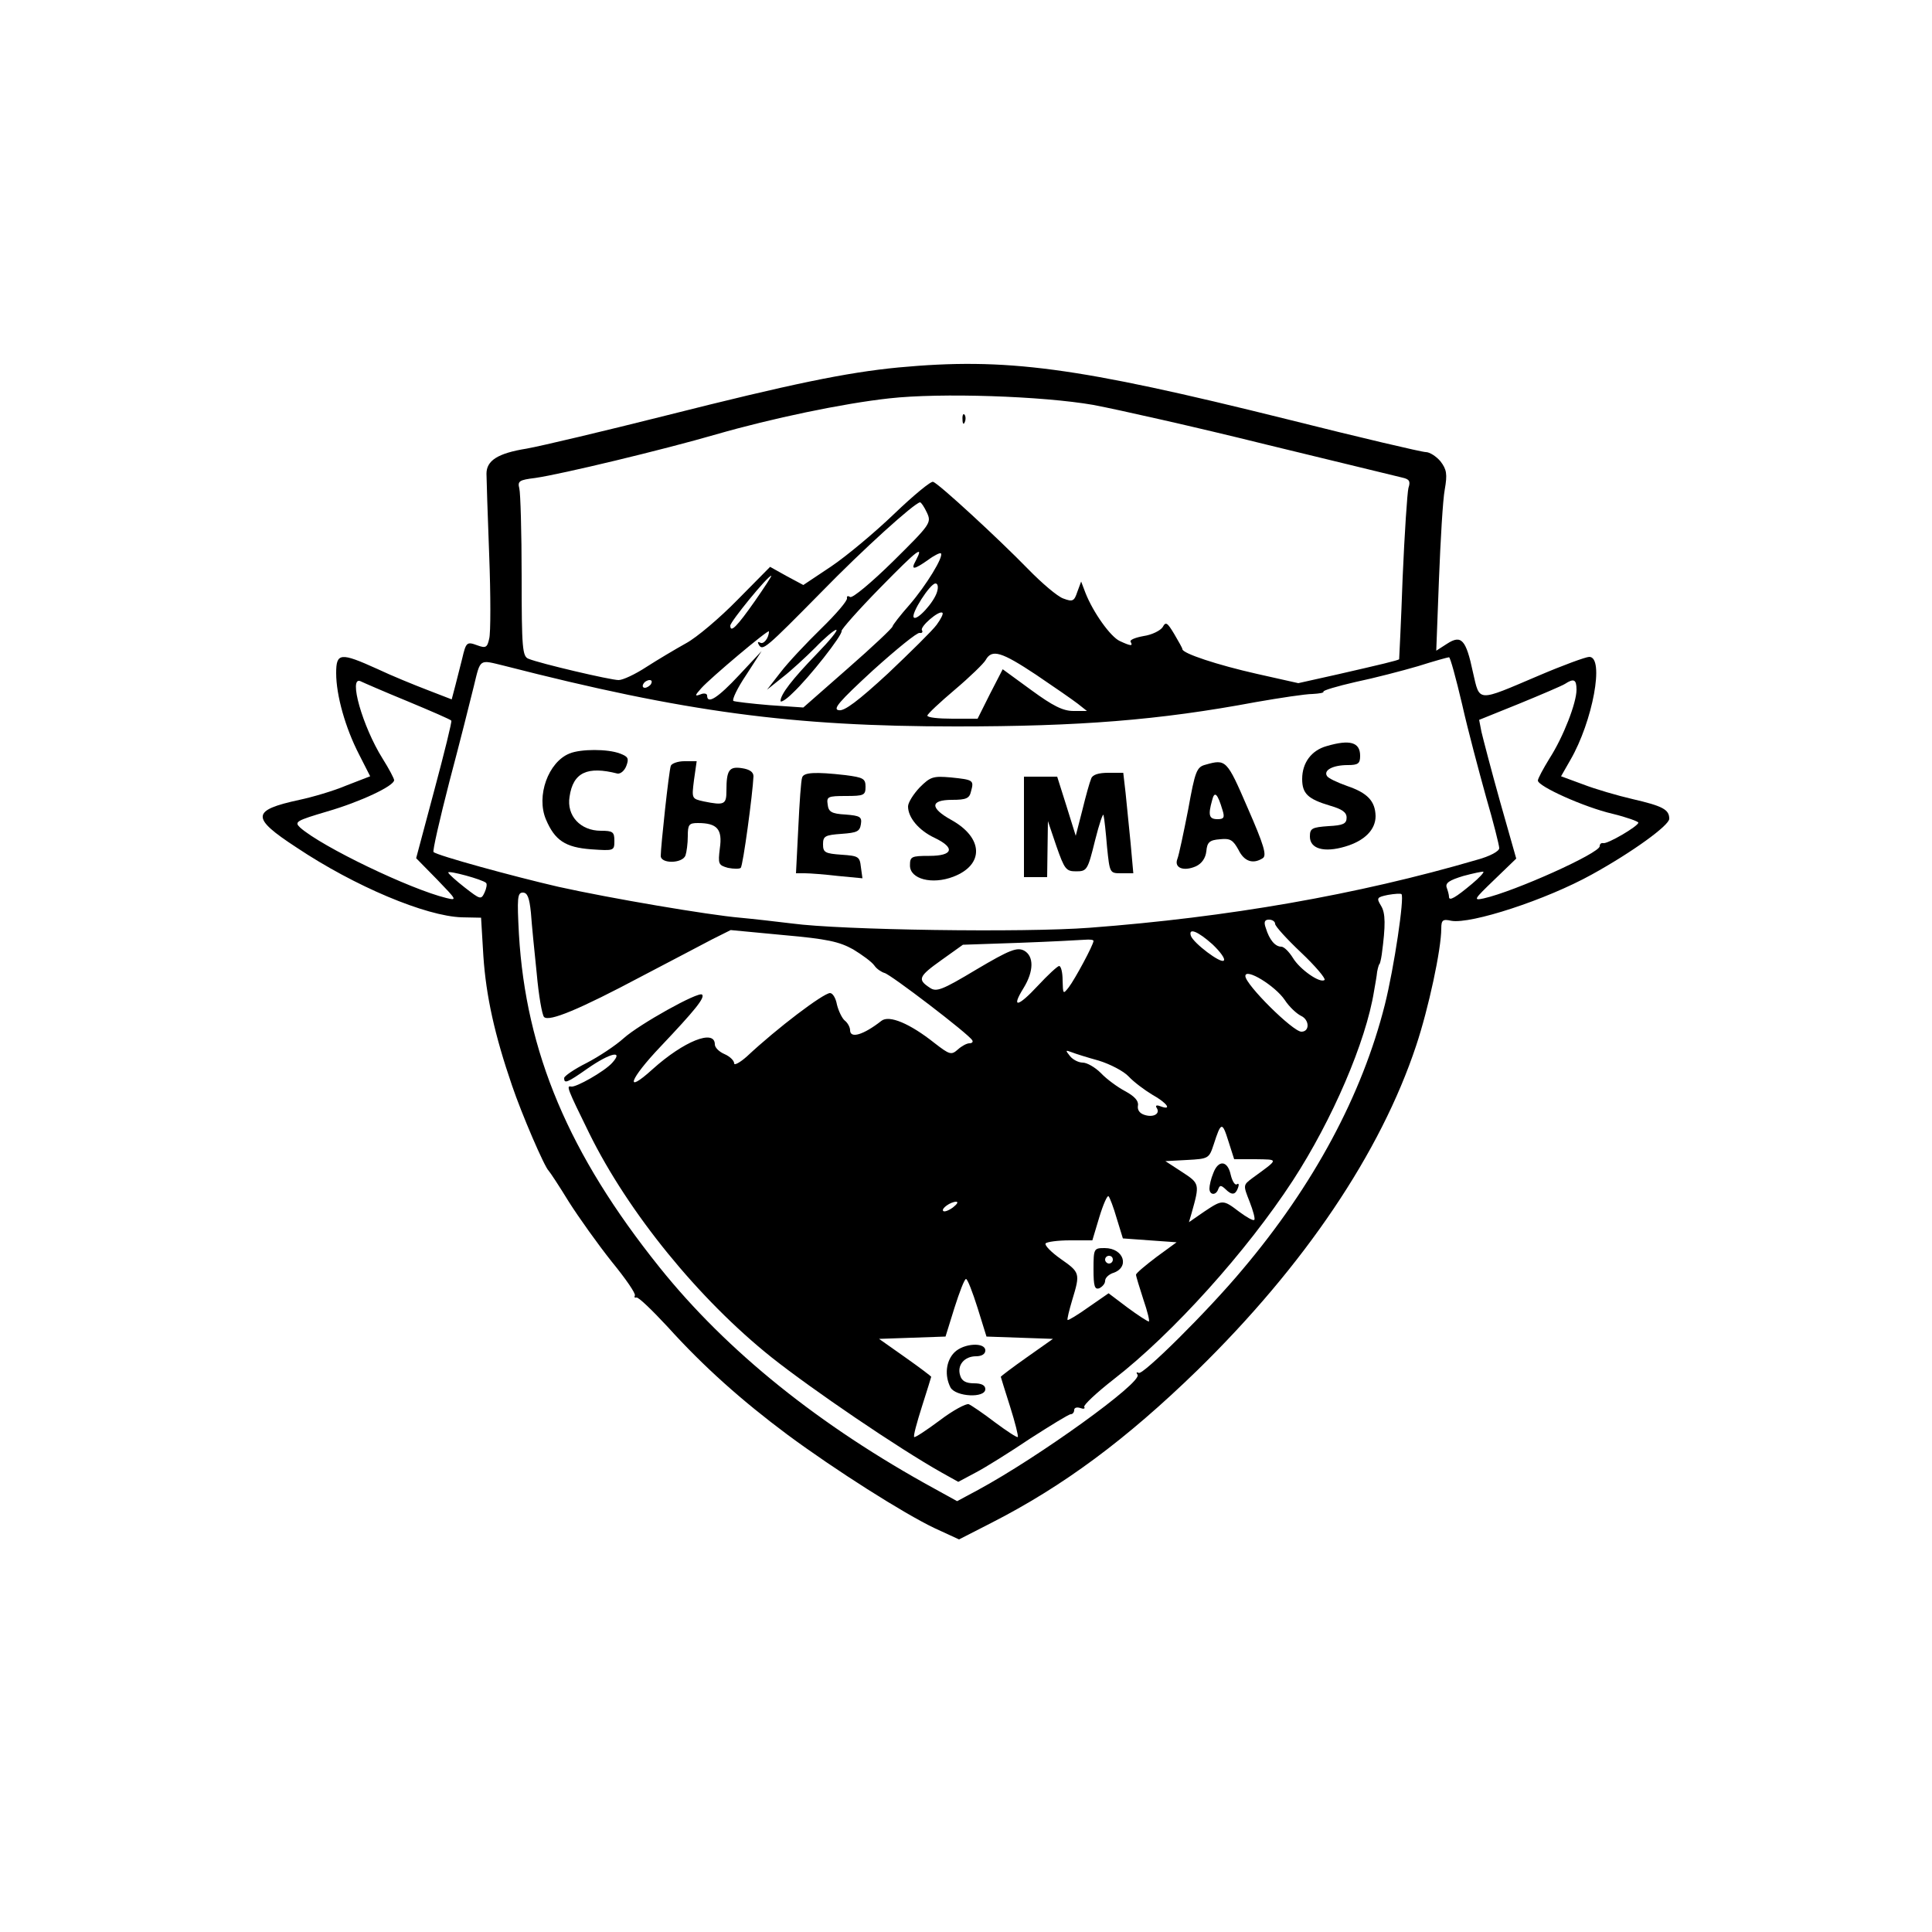 <?xml version="1.0" encoding="UTF-8" standalone="yes"?>
<svg version="1.0" xmlns="http://www.w3.org/2000/svg" width="500" height="500" viewBox="0 0 500 500" preserveAspectRatio="xMidYMid meet">
  <g transform="translate(0,500) scale(0.1,-0.1)" fill="#000000" stroke="none">
    <path d="M2325 4049 c-135 -13 -279 -43 -600 -124 -159 -40 -323 -79 -362 -86
-75 -12 -104 -31 -104 -65 0 -11 3 -105 7 -210 4 -105 4 -203 0 -217 -5 -23
-9 -25 -31 -17 -27 10 -29 8 -39 -35 -4 -16 -12 -47 -17 -67 l-10 -38 -62 24
c-34 13 -93 37 -131 55 -95 43 -106 42 -106 -11 0 -58 24 -142 59 -210 l29
-57 -62 -24 c-33 -14 -88 -30 -121 -37 -125 -27 -126 -46 -8 -123 151 -101
335 -178 428 -181 l50 -1 6 -100 c7 -103 29 -203 74 -334 25 -74 84 -211 95
-221 3 -3 27 -39 52 -80 26 -41 76 -111 111 -155 36 -44 63 -83 60 -88 -2 -4
-1 -6 4 -5 5 2 41 -33 81 -76 93 -103 192 -191 310 -279 123 -91 301 -204 381
-242 l63 -29 84 43 c186 95 349 216 533 395 277 271 474 563 566 840 32 96 65
249 65 303 0 22 4 25 26 20 51 -9 245 54 364 120 105 58 200 127 200 144 0 24
-17 33 -95 51 -39 9 -97 26 -128 38 l-57 21 24 42 c58 100 89 267 49 267 -9 0
-69 -22 -132 -49 -160 -68 -151 -69 -169 9 -18 85 -30 98 -67 74 l-28 -18 7
184 c4 102 10 207 15 233 7 40 5 52 -11 73 -11 13 -28 24 -38 24 -10 0 -172
38 -359 85 -547 136 -727 160 -1006 134z m505 -97 c63 -12 264 -57 445 -102
182 -44 341 -83 354 -86 18 -4 22 -9 16 -27 -3 -12 -10 -116 -15 -232 -4 -115
-9 -211 -9 -211 -2 -3 -49 -14 -158 -39 l-103 -23 -107 24 c-102 23 -193 53
-193 64 0 3 -10 20 -21 39 -18 30 -22 33 -30 18 -6 -9 -28 -20 -49 -23 -22 -4
-37 -10 -34 -15 7 -12 0 -11 -28 2 -24 11 -69 74 -89 125 l-11 29 -10 -27 c-8
-24 -12 -26 -36 -17 -15 5 -56 40 -92 77 -76 78 -230 220 -245 225 -5 3 -51
-35 -101 -83 -50 -48 -123 -109 -163 -136 l-72 -48 -43 23 -43 24 -84 -85
c-46 -47 -106 -98 -134 -113 -27 -15 -74 -43 -102 -61 -29 -19 -61 -34 -72
-34 -21 0 -204 43 -233 55 -16 6 -18 26 -18 214 0 113 -3 215 -6 227 -5 19 0
22 41 27 69 10 331 73 469 113 142 41 328 80 447 93 133 15 397 6 529 -17z
m-431 -279 c12 -26 9 -30 -88 -126 -55 -54 -105 -96 -111 -92 -6 4 -9 2 -8 -3
2 -6 -28 -41 -67 -79 -38 -37 -86 -88 -105 -113 l-35 -45 40 32 c22 17 60 52
85 77 24 25 49 46 54 46 6 0 -17 -28 -50 -62 -63 -65 -94 -105 -94 -122 0 -5
14 3 31 20 43 40 130 151 127 161 -1 4 44 55 100 112 98 100 114 112 92 70
-14 -25 -5 -24 32 2 16 12 31 19 33 17 8 -8 -38 -83 -81 -133 -24 -27 -44 -53
-44 -56 0 -4 -52 -53 -116 -109 l-115 -101 -87 6 c-48 4 -90 9 -94 11 -4 3 10
33 33 67 l40 62 -58 -62 c-55 -59 -83 -77 -83 -53 0 5 -8 7 -17 3 -16 -6 -15
-3 2 16 23 26 175 154 175 147 0 -17 -14 -35 -23 -29 -6 3 -7 1 -3 -6 10 -16
17 -10 161 136 109 112 241 231 256 233 3 0 11 -12 18 -27z m-445 -228 c-47
-67 -64 -84 -64 -64 0 10 97 129 106 129 2 0 -17 -29 -42 -65z m471 23 c-8
-27 -52 -75 -60 -66 -9 8 42 88 56 88 6 0 8 -9 4 -22z m-1 -85 c-11 -15 -68
-71 -126 -126 -77 -71 -113 -98 -127 -95 -17 2 0 22 88 103 61 55 115 99 121
97 6 -1 9 2 6 7 -6 9 45 53 53 45 3 -2 -4 -16 -15 -31z m257 -129 c46 -31 95
-65 108 -75 l24 -19 -35 0 c-27 0 -53 13 -109 54 l-74 54 -33 -64 -32 -64 -65
0 c-36 0 -65 3 -65 8 0 4 32 34 71 67 39 33 75 68 80 77 16 29 41 21 130 -38z
m1103 -77 c15 -67 44 -175 62 -240 19 -65 34 -125 34 -132 0 -8 -24 -21 -57
-30 -311 -91 -646 -149 -1003 -176 -171 -13 -644 -6 -770 11 -41 5 -102 12
-135 15 -81 7 -335 50 -470 80 -117 27 -314 81 -323 90 -3 2 16 85 41 182 26
98 54 209 63 246 18 74 13 70 79 54 468 -120 746 -157 1169 -157 319 0 525 16
776 63 63 11 129 21 147 21 17 1 30 3 28 6 -2 3 35 14 83 25 48 10 121 29 162
41 41 13 77 23 80 23 3 1 18 -54 34 -122z m-2729 8 c60 -25 111 -47 113 -50 2
-2 -18 -83 -44 -180 l-47 -176 54 -55 c51 -53 53 -55 24 -48 -94 23 -321 132
-378 182 -16 15 -11 18 70 42 86 25 173 66 173 81 0 4 -13 29 -30 56 -52 83
-89 214 -57 200 6 -3 61 -27 122 -52z m630 45 c-3 -5 -11 -10 -16 -10 -6 0 -7
5 -4 10 3 6 11 10 16 10 6 0 7 -4 4 -10z m2395 -15 c0 -34 -34 -122 -70 -178
-16 -26 -30 -52 -30 -57 0 -15 120 -69 193 -86 37 -9 67 -20 67 -23 0 -9 -80
-56 -91 -53 -5 1 -9 -2 -9 -8 0 -18 -220 -117 -300 -135 -28 -6 -26 -3 27 48
l57 55 -42 148 c-23 82 -44 163 -48 180 l-6 31 104 42 c56 23 110 46 118 51
23 15 30 12 30 -15z m-2822 -500 c3 -3 1 -14 -4 -25 -9 -19 -11 -18 -51 13
-23 18 -42 35 -43 39 0 6 89 -18 98 -27z m2552 -2 c-43 -36 -60 -46 -60 -34 0
5 -3 16 -6 24 -4 12 7 19 43 30 26 7 50 12 52 11 2 -2 -11 -16 -29 -31z
m-2436 -75 c2 -29 9 -100 15 -157 5 -57 14 -108 19 -113 13 -13 92 20 252 105
74 39 157 82 183 96 l48 24 137 -13 c113 -10 144 -17 180 -37 23 -14 48 -32
55 -42 6 -9 19 -17 26 -19 15 -3 218 -158 227 -174 3 -4 0 -8 -7 -8 -7 0 -20
-7 -30 -16 -17 -15 -21 -14 -61 17 -63 50 -117 73 -137 57 -46 -36 -81 -47
-81 -24 0 7 -6 19 -14 25 -7 6 -16 25 -20 41 -3 17 -11 30 -18 30 -18 -1 -136
-90 -215 -164 -18 -16 -33 -24 -33 -18 0 7 -11 18 -25 24 -14 6 -25 17 -25 25
0 41 -81 8 -161 -64 -75 -68 -60 -26 21 59 88 93 115 126 107 134 -9 9 -163
-77 -203 -113 -21 -19 -65 -48 -96 -64 -32 -16 -58 -34 -58 -39 0 -15 7 -13
61 25 59 41 94 48 63 14 -20 -22 -94 -64 -106 -61 -13 3 -10 -5 47 -121 101
-205 283 -429 472 -580 106 -84 328 -235 440 -298 l43 -24 45 24 c25 13 89 53
141 88 53 34 100 63 105 63 5 0 9 5 9 11 0 6 7 8 16 5 8 -3 13 -2 10 3 -3 4
32 37 77 72 152 118 343 330 463 514 102 157 189 359 210 490 3 17 7 39 8 50
2 11 5 20 6 20 1 0 4 11 6 25 10 75 10 107 -2 126 -12 20 -11 22 18 28 17 3
33 4 35 2 8 -8 -19 -190 -43 -286 -59 -234 -184 -467 -368 -685 -91 -109 -259
-275 -269 -268 -6 3 -7 1 -3 -5 12 -20 -256 -213 -413 -298 l-54 -29 -58 32
c-298 163 -538 356 -712 573 -235 293 -346 557 -364 862 -5 94 -4 108 10 108
12 0 17 -13 21 -52z m1926 -29 c0 -6 30 -39 67 -74 37 -35 64 -67 61 -71 -11
-10 -64 27 -82 57 -10 16 -23 29 -30 29 -16 0 -31 18 -40 48 -6 16 -3 22 8 22
9 0 16 -5 16 -11z m-162 -53 c20 -19 34 -38 29 -42 -8 -8 -78 45 -85 64 -7 22
18 12 56 -22z m-308 9 c0 -10 -48 -99 -64 -120 -15 -19 -15 -18 -16 18 0 20
-4 37 -9 37 -4 0 -29 -23 -55 -51 -52 -56 -70 -59 -37 -6 27 44 27 83 1 97
-18 9 -37 2 -123 -49 -90 -54 -104 -59 -121 -47 -32 21 -29 29 30 71 l56 40
146 5 c81 3 157 7 170 8 12 1 22 0 22 -3z m495 -153 c11 -17 30 -35 42 -41 22
-10 23 -41 1 -41 -22 0 -145 122 -145 144 0 22 77 -25 102 -62z m-481 -157
c29 -9 64 -27 77 -41 13 -14 41 -35 61 -47 38 -21 53 -42 21 -30 -10 4 -14 2
-9 -5 9 -15 -10 -25 -33 -17 -12 4 -18 13 -16 24 2 12 -9 24 -33 37 -19 10
-48 31 -63 47 -15 15 -36 27 -47 27 -11 0 -26 8 -33 17 -12 15 -12 16 4 10 10
-4 42 -14 71 -22z m405 -255 c61 -1 62 2 -8 -49 -24 -18 -24 -18 -7 -61 9 -23
15 -45 12 -47 -3 -3 -20 7 -39 21 -42 32 -43 32 -91 0 l-39 -27 7 24 c21 75
21 76 -25 106 l-43 28 56 3 c56 3 57 4 69 40 19 59 22 60 38 9 l15 -47 55 0z
m-359 -153 l16 -52 69 -5 70 -5 -52 -38 c-29 -22 -53 -42 -53 -46 0 -4 9 -33
19 -64 11 -32 17 -57 14 -57 -3 0 -28 16 -55 36 l-49 37 -52 -36 c-28 -20 -53
-35 -54 -33 -2 1 4 25 12 52 21 69 20 71 -30 106 -24 17 -42 35 -39 40 3 4 31
8 63 8 l58 0 18 60 c10 33 21 58 24 54 3 -3 13 -29 21 -57z m-424 28 c-11 -8
-22 -12 -25 -9 -6 6 19 24 34 24 6 -1 1 -7 -9 -15z m64 -260 l23 -74 86 -3 86
-3 -68 -48 c-37 -26 -67 -49 -67 -50 0 -1 11 -36 24 -77 13 -41 22 -77 20 -79
-2 -2 -28 15 -59 38 -30 23 -61 44 -68 47 -7 2 -41 -16 -75 -42 -35 -26 -64
-45 -66 -43 -3 2 7 38 20 79 13 41 24 76 24 77 0 1 -30 24 -67 50 l-68 48 86
3 86 3 23 74 c13 41 26 75 30 75 4 0 17 -34 30 -75z"/>
    <path d="M2491 3914 c0 -11 3 -14 6 -6 3 7 2 16 -1 19 -3 4 -6 -2 -5 -13z"/>
    <path d="M3433 3069 c-39 -11 -63 -43 -63 -85 0 -38 15 -52 72 -69 31 -9 43
-17 43 -31 0 -16 -9 -20 -47 -22 -43 -3 -48 -6 -48 -27 0 -32 37 -42 91 -26
51 15 79 44 79 79 -1 39 -21 60 -74 78 -25 9 -49 20 -52 26 -9 15 16 28 54 28
27 0 32 4 32 24 0 35 -26 43 -87 25z"/>
    <path d="M1474 3050 c-55 -22 -87 -110 -61 -171 23 -54 50 -72 117 -77 59 -4
60 -4 60 22 0 23 -4 26 -35 26 -53 0 -89 39 -81 88 9 63 46 80 124 60 8 -1 18
7 23 20 7 19 5 24 -17 32 -31 12 -101 12 -130 0z"/>
    <path d="M1736 3018 c-5 -14 -26 -209 -26 -233 0 -21 56 -20 64 1 3 9 6 31 6
50 0 30 3 34 26 34 50 0 64 -16 57 -65 -5 -41 -4 -44 21 -51 15 -3 30 -3 33 0
6 6 31 192 33 237 0 11 -10 18 -30 21 -33 5 -40 -5 -40 -58 0 -36 -5 -39 -59
-28 -31 7 -31 7 -25 55 l7 49 -32 0 c-17 0 -33 -6 -35 -12z"/>
    <path d="M3120 3021 c-23 -6 -27 -16 -45 -116 -12 -61 -24 -118 -28 -128 -9
-23 16 -33 48 -19 15 7 25 21 27 39 2 23 8 29 35 31 27 3 34 -2 48 -27 15 -31
38 -38 63 -22 11 7 3 34 -39 130 -54 125 -56 127 -109 112z m44 -118 c6 -19 3
-23 -13 -23 -22 0 -25 10 -14 49 6 25 14 18 27 -26z"/>
    <path d="M2076 2988 c-3 -7 -7 -66 -10 -130 l-6 -118 23 0 c13 0 52 -3 86 -7
l63 -6 -4 29 c-3 27 -6 29 -50 32 -43 3 -48 6 -48 27 0 21 5 24 48 27 40 3 47
6 50 25 3 19 -2 22 -40 25 -36 2 -44 7 -46 26 -3 20 0 22 47 22 47 0 51 2 51
24 0 21 -6 24 -52 30 -79 9 -108 7 -112 -6z"/>
    <path d="M2824 2985 c-4 -9 -14 -45 -23 -82 l-17 -66 -24 77 -24 76 -43 0 -43
0 0 -130 0 -130 30 0 30 0 1 73 1 72 22 -65 c21 -60 25 -65 51 -65 28 0 30 3
49 80 11 44 21 73 22 65 2 -8 6 -45 9 -82 7 -68 7 -68 37 -68 l31 0 -7 78 c-4
42 -10 101 -13 130 l-6 52 -39 0 c-25 0 -41 -5 -44 -15z"/>
    <path d="M2380 2962 c-16 -17 -30 -39 -30 -49 0 -29 28 -62 68 -81 55 -26 49
-47 -13 -47 -47 0 -50 -2 -50 -25 0 -35 57 -50 112 -29 81 31 78 101 -5 147
-56 31 -55 52 2 52 37 0 45 4 49 22 8 29 6 30 -52 36 -46 4 -53 2 -81 -26z"/>
    <path d="M3140 1964 c-6 -14 -10 -32 -10 -40 0 -17 17 -19 23 -1 4 10 7 10 18
0 17 -17 26 -16 33 3 3 8 2 13 -3 9 -5 -3 -12 8 -16 25 -8 37 -32 39 -45 4z"/>
    <path d="M2830 1715 c0 -44 3 -53 15 -49 8 4 15 12 15 19 0 8 9 16 19 20 46
14 30 65 -20 65 -28 0 -29 -1 -29 -55z m50 25 c0 -5 -4 -10 -10 -10 -5 0 -10
5 -10 10 0 6 5 10 10 10 6 0 10 -4 10 -10z"/>
    <path d="M2470 1500 c-22 -22 -26 -60 -10 -91 14 -24 90 -28 90 -4 0 10 -10
15 -29 15 -21 0 -32 6 -36 20 -9 27 11 50 41 50 15 0 24 6 24 15 0 22 -56 19
-80 -5z"/>
  </g>
</svg>